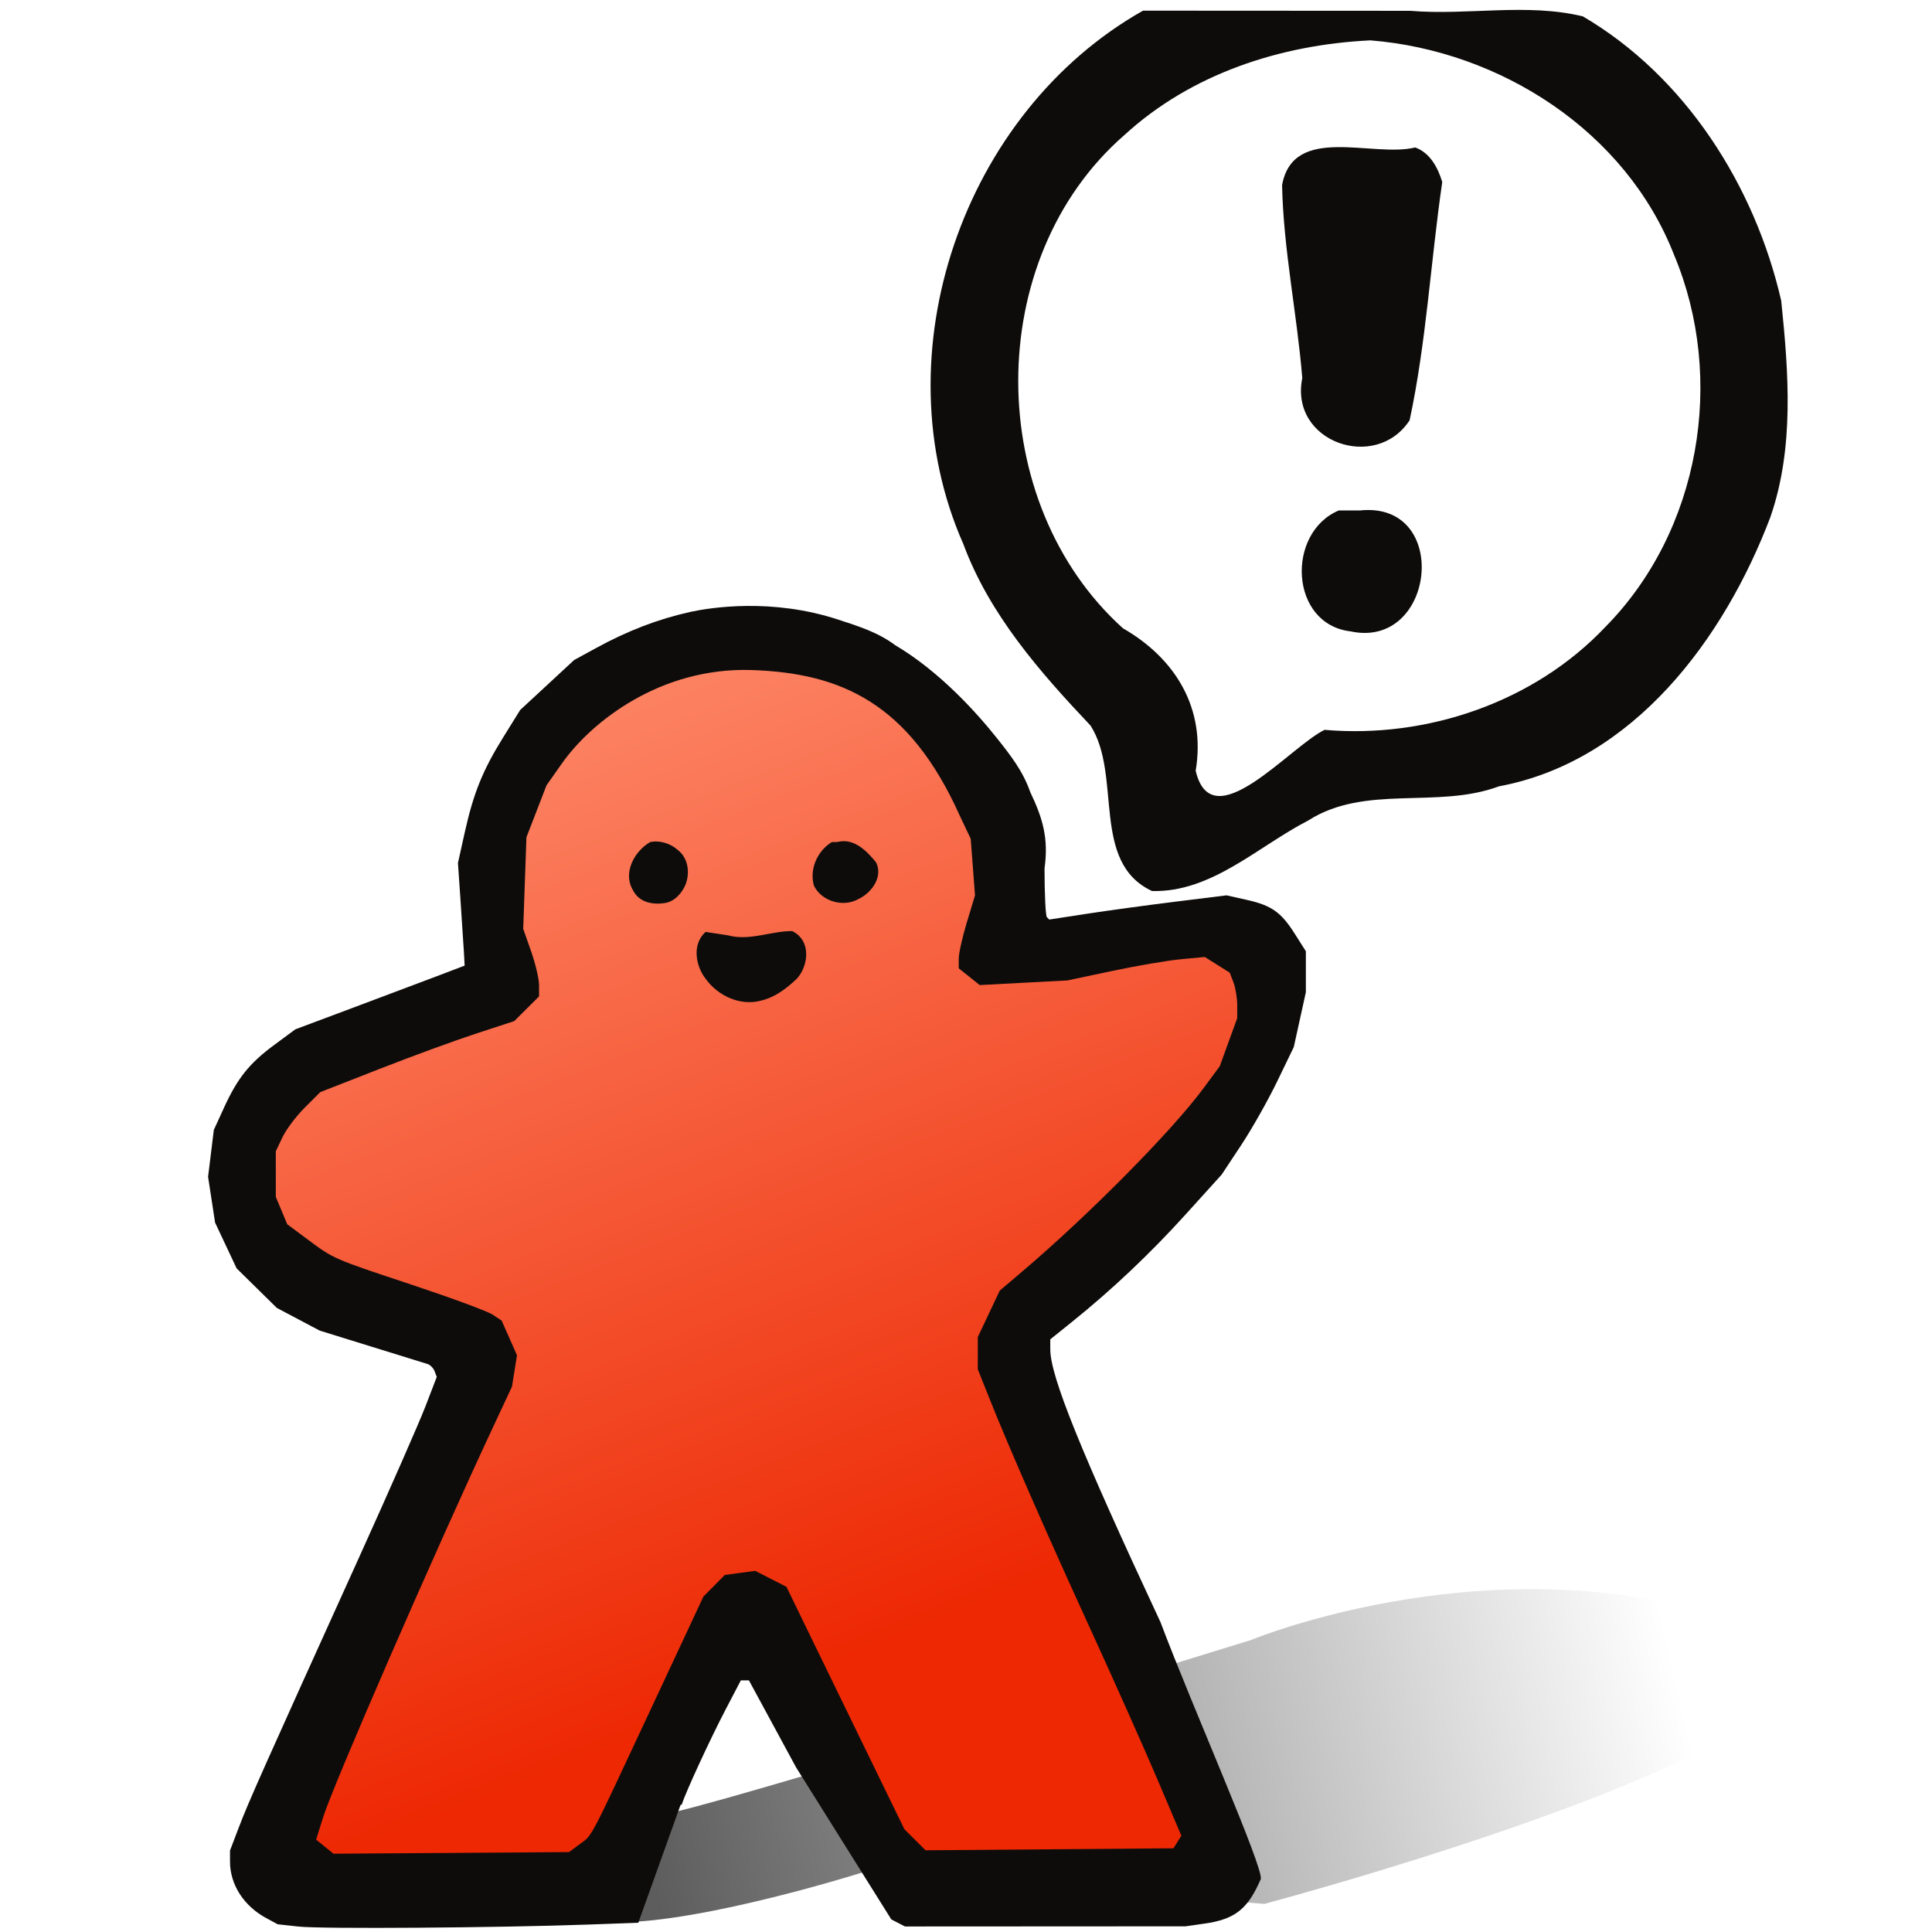 <?xml version="1.0" encoding="UTF-8" standalone="no"?>
<svg
   width="100"
   height="100"
   version="1.1"
   id="svg1"
   sodipodi:docname="icon.svg"
   xml:space="preserve"
   inkscape:version="1.4 (e7c3feb1, 2024-10-09)"
   xmlns:inkscape="http://www.inkscape.org/namespaces/inkscape"
   xmlns:sodipodi="http://sodipodi.sourceforge.net/DTD/sodipodi-0.dtd"
   xmlns:xlink="http://www.w3.org/1999/xlink"
   xmlns="http://www.w3.org/2000/svg"
   xmlns:svg="http://www.w3.org/2000/svg"><defs
     id="defs1"><linearGradient
       id="linearGradient9"
       inkscape:collect="always"><stop
         style="stop-color:#000000;stop-opacity:1;"
         offset="0"
         id="stop9" /><stop
         style="stop-color:#000000;stop-opacity:0;"
         offset="1"
         id="stop10" /></linearGradient><linearGradient
       id="linearGradient7"
       inkscape:collect="always"><stop
         style="stop-color:#ed2803;stop-opacity:1;"
         offset="0"
         id="stop7" /><stop
         style="stop-color:#fc8161;stop-opacity:1;"
         offset="1"
         id="stop8" /></linearGradient><linearGradient
       inkscape:collect="always"
       xlink:href="#linearGradient7"
       id="linearGradient8"
       x1="525.566"
       y1="168.347"
       x2="488.492"
       y2="73.909"
       gradientUnits="userSpaceOnUse" /><linearGradient
       inkscape:collect="always"
       xlink:href="#linearGradient9"
       id="linearGradient10"
       x1="190.778"
       y1="162.995"
       x2="298.019"
       y2="137.956"
       gradientUnits="userSpaceOnUse"
       gradientTransform="translate(-4.313,-45.643)" /></defs><sodipodi:namedview
     id="namedview1"
     pagecolor="#ffffff"
     bordercolor="#000000"
     borderopacity="0.25"
     inkscape:showpageshadow="2"
     inkscape:pageopacity="0.0"
     inkscape:pagecheckerboard="0"
     inkscape:deskcolor="#d1d1d1"
     showgrid="false"
     inkscape:zoom="2.7824726"
     inkscape:cx="169.2739"
     inkscape:cy="2.6954443"
     inkscape:window-width="2120"
     inkscape:window-height="1186"
     inkscape:window-x="2244"
     inkscape:window-y="25"
     inkscape:window-maximized="0"
     inkscape:current-layer="svg1" /><g
     id="g10"
     transform="matrix(0.491,0,0,0.491,-57.841,39.678)"><path
       style="opacity:0.636;vector-effect:non-scaling-stroke;fill:url(#linearGradient10);stroke:none;-inkscape-stroke:hairline"
       d="m 187.652,110.433 c 2.782,0 62.041,-18.362 62.041,-18.362 0,0 26.152,-10.85 52.025,-1.669 25.873,9.181 -50.634,29.49 -50.634,29.49 l -42.288,-3.339 c 0,0 -16.693,5.286 -25.873,5.286 -9.181,0 4.73,-11.407 4.73,-11.407 z"
       id="path8" /><g
       id="g8"
       transform="translate(-310.943,-77.286)"
       style="opacity:1"><path
         id="path6"
         style="fill:url(#linearGradient8)"
         d="m 500.342,62.225 c -12.193,2.641 -21.981,14.123 -21.98,26.661 1.723,5.638 0.497,12.39 -6.454,12.728 -7.44,2.123 -16.452,4.909 -19.056,13.139 -2.832,8.304 2.593,17.812 10.942,20.122 7.279,0.37 16.176,5.657 9.673,13.201 -6.332,14.581 -13.571,28.775 -19.2,43.656 1.741,8.346 12.133,5.215 18.255,5.637 7.059,-0.102 14.118,-0.203 21.177,-0.303 3.72,-8.894 7.368,-17.838 11.834,-26.393 7.294,3.442 7.322,12.843 12.773,17.996 2.536,8.494 11.731,10.028 19.214,8.402 6.112,-1.161 15.064,2.32 19.311,-1.925 -0.143,-7.242 -5.096,-13.595 -6.122,-20.868 -3.698,-11.375 -8.489,-22.35 -13.052,-33.388 -1.209,-8.421 9.58,-10.772 13.257,-16.938 6.603,-7.061 12.92,-15.631 13.508,-25.603 -0.898,-7.84 -11.117,-7.188 -16.637,-5.014 -5.99,2.985 -14.043,-0.226 -10.848,-7.721 -0.961,-8.853 -8.129,-15.39 -14.921,-20.33 -6.441,-3.878 -14.416,-4.55 -21.675,-3.058 z" /><path
         id="path5"
         style="fill:#0e0c0b"
         d="m 501.531,60.979 c -3.438,0.765 -6.593,1.975 -9.99,3.832 l -2.273,1.242 -2.842,2.633 -2.842,2.631 -1.795,2.889 c -2.169,3.493 -3.137,5.895 -4.064,10.078 l -0.703,3.166 0.279,4.074 c 0.154,2.24 0.313,4.673 0.354,5.408 l 0.072,1.336 -3.016,1.148 c -1.659,0.632 -5.675,2.142 -8.924,3.357 l -5.906,2.211 -2.213,1.635 c -2.637,1.948 -3.874,3.492 -5.311,6.631 l -1.07,2.338 -0.303,2.473 -0.303,2.471 0.369,2.412 0.369,2.414 1.135,2.412 1.135,2.414 2.121,2.086 2.119,2.084 2.258,1.195 2.258,1.195 5.428,1.682 c 2.986,0.925 5.66,1.754 5.941,1.84 0.282,0.086 0.617,0.427 0.744,0.758 l 0.23,0.602 -1.203,3.127 c -0.661,1.72 -3.826,8.92 -7.033,15.998 -10.099,22.292 -11.606,25.675 -12.596,28.271 l -0.965,2.531 v 1.162 c 0,2.425 1.448,4.683 3.822,5.963 l 1.205,0.65 2.213,0.242 c 2.397,0.262 21.087,0.13 30.664,-0.217 l 5.139,-0.186 4.445,-12.406 0.131,-0.057 c 0.42,-1.301 2.958,-6.825 4.654,-10.07 l 1.576,-3.016 h 0.428 0.428 l 2.615,4.826 2.357,4.35 10.037,16.023 1.441,0.742 14.795,-0.008 14.797,-0.008 1.875,-0.271 c 3.48,-0.465 4.706,-1.681 6.035,-4.694 0.384,-1.066 -7.172,-18.07 -10.559,-27.079 -8.431,-18.064 -11.611,-25.928 -11.625,-28.748 l -0.004,-1.084 2.312,-1.859 c 4.237,-3.408 8.234,-7.193 12.016,-11.373 l 3.744,-4.139 2.051,-3.1 c 1.128,-1.705 2.837,-4.73 3.799,-6.721 l 1.75,-3.619 0.637,-2.895 0.637,-2.895 v -2.154 -2.156 l -1.164,-1.836 c -1.458,-2.3 -2.45,-2.997 -5.098,-3.59 l -2.1,-0.471 -5.371,0.666 c -2.954,0.366 -7.159,0.939 -9.344,1.275 l -3.973,0.611 -0.25,-0.25 c -0.138,-0.138 -0.25,-2.452 -0.25,-5.143 0.445,-3.183 -0.193,-5.297 -1.51,-8.057 -0.76,-2.19 -2.079,-3.876 -3.494,-5.656 -2.145,-2.696 -6.039,-7.038 -10.734,-9.814 -1.82,-1.364 -3.857,-1.992 -5.98,-2.689 -7.01,-2.307 -13.452,-1.286 -15.609,-0.826 z m 28.365,21.428 1.18,2.496 0.227,2.984 0.225,2.984 -0.859,2.826 c -0.472,1.555 -0.857,3.284 -0.857,3.842 v 1.016 l 1.105,0.881 1.105,0.883 4.625,-0.244 4.625,-0.244 4.721,-1 c 2.596,-0.549 5.852,-1.106 7.238,-1.236 l 2.521,-0.236 1.316,0.828 1.316,0.83 0.393,1.031 c 0.216,0.567 0.393,1.645 0.393,2.395 v 1.363 l -0.92,2.533 -0.92,2.533 -1.707,2.311 c -3.339,4.52 -12.092,13.368 -19.158,19.367 l -2.326,1.975 -1.158,2.449 -1.158,2.451 v 1.697 l -0.002,1.699 1.166,2.926 c 2.092,5.253 6.032,14.259 10.666,24.373 2.501,5.459 5.69,12.613 7.088,15.898 l 2.541,5.973 -0.418,0.662 -0.418,0.664 -13.066,0.105 -13.068,0.105 -1.113,-1.111 -1.115,-1.111 -4.014,-8.244 c -2.208,-4.535 -5.006,-10.285 -6.217,-12.777 l -2.201,-4.533 -1.646,-0.84 -1.648,-0.84 -1.602,0.215 -1.604,0.215 -1.125,1.135 -1.127,1.137 -5.449,11.664 c -6.701,14.342 -6.22,13.424 -7.586,14.439 l -1.135,0.842 -12.414,0.084 -12.414,0.084 -0.916,-0.74 -0.916,-0.742 0.738,-2.359 c 1.087,-3.463 11.768,-27.987 17.932,-41.168 l 1.975,-4.225 0.266,-1.654 0.264,-1.654 -0.809,-1.83 -0.811,-1.83 -0.971,-0.637 c -0.534,-0.35 -4.306,-1.743 -8.383,-3.098 -8.478,-2.816 -8.315,-2.746 -11.133,-4.844 l -2.111,-1.57 -0.604,-1.445 -0.602,-1.443 v -2.404 -2.402 l 0.695,-1.469 c 0.383,-0.808 1.434,-2.211 2.34,-3.117 l 1.646,-1.648 6.205,-2.43 c 3.413,-1.337 8.015,-3.023 10.227,-3.746 l 4.021,-1.314 1.309,-1.303 1.307,-1.303 v -1.184 c 0,-0.651 -0.375,-2.252 -0.834,-3.559 l -0.836,-2.377 0.17,-4.826 0.17,-4.826 1.059,-2.738 1.057,-2.738 1.611,-2.289 c 3.147,-4.473 10.455,-10.172 19.995,-9.864 9.539,0.308 16.648,3.561 21.935,15.299 z"
         sodipodi:nodetypes="ccccccccccccccssccccccccccccscccsccsccsccccccccccccccccccccscccccccccccccccsccccccccccscccccccccccscccscccccccsscccccccccccccccccccccccccccccccsccccccccccccccsccccccczc" /><path
         d="M 549.237,-2.4 C 530.262,8.316 521.45,33.814 530.299,53.83 c 2.76,7.444 8.06,13.478 13.409,19.136 3.355,5.254 -0.023,14.408 6.48,17.439 6.272,0.17 11.162,-4.706 16.453,-7.426 6.034,-3.867 13.59,-1.18 20.128,-3.612 14.217,-2.657 23.75,-15.596 28.596,-28.356 2.545,-7.303 1.932,-15.275 1.151,-22.834 -2.78,-12.108 -10.091,-23.635 -20.916,-29.979 -5.935,-1.43 -12.136,-0.076 -18.183,-0.583 -9.394,-0.005 -18.788,-0.011 -28.181,-0.016 z m 23.965,3.129 c 13.713,1.098 26.948,9.588 32.031,22.649 5.453,13.018 2.74,29.082 -7.272,39.204 -7.49,7.916 -18.806,11.768 -29.585,10.831 -3.697,1.808 -11.874,11.601 -13.585,4.312 1.094,-6.543 -2.112,-11.829 -7.671,-15.019 -14.655,-13.224 -14.825,-38.951 0.159,-51.996 7.07,-6.479 16.47,-9.521 25.923,-9.98 z m 4.734,11.291 c -4.5,1.104 -12.857,-2.517 -14.038,3.971 0.142,6.802 1.575,13.544 2.13,20.344 -1.368,6.755 7.746,9.911 11.315,4.445 1.76,-8.187 2.223,-16.773 3.44,-25.117 -0.449,-1.493 -1.279,-3.079 -2.848,-3.643 z m -8.066,38.268 c -5.57,2.355 -5.188,11.992 1.254,12.746 8.982,1.925 10.6,-13.779 0.964,-12.746 z"
         style="fill:#0e0c0b"
         id="path1-0"
         sodipodi:nodetypes="ccccccccccccccccccccccccccccc" /><path
         d="m 497.292,85.241 c -1.652,0.942 -2.905,3.22 -1.85,5.021 0.643,1.347 2.084,1.624 3.434,1.402 0.963,-0.155 1.762,-1.028 2.129,-1.919 0.491,-1.235 0.304,-2.792 -0.787,-3.651 -0.784,-0.701 -1.884,-1.06 -2.925,-0.853 z m 19.15,0 c -1.54,0.92 -2.408,2.903 -1.88,4.635 0.834,1.641 3.115,2.282 4.705,1.361 1.367,-0.65 2.586,-2.326 1.835,-3.849 -0.952,-1.176 -2.274,-2.533 -3.942,-2.184 -0.232,0.068 -0.479,0.025 -0.718,0.037 z m -4.188,9.385 c -2.263,0 -4.529,1.073 -6.786,0.445 l -2.343,-0.355 c -1.45,1.293 -1.066,3.58 0.028,4.971 1.3,1.786 3.657,2.874 5.849,2.263 1.465,-0.351 2.705,-1.304 3.768,-2.324 1.14,-1.286 1.458,-3.644 -0.095,-4.748 l -0.201,-0.132 -0.22,-0.119 z"
         style="fill:#0e0c0b"
         id="path1"
         sodipodi:nodetypes="ccccccccccccsccccccccs" /></g></g></svg>

